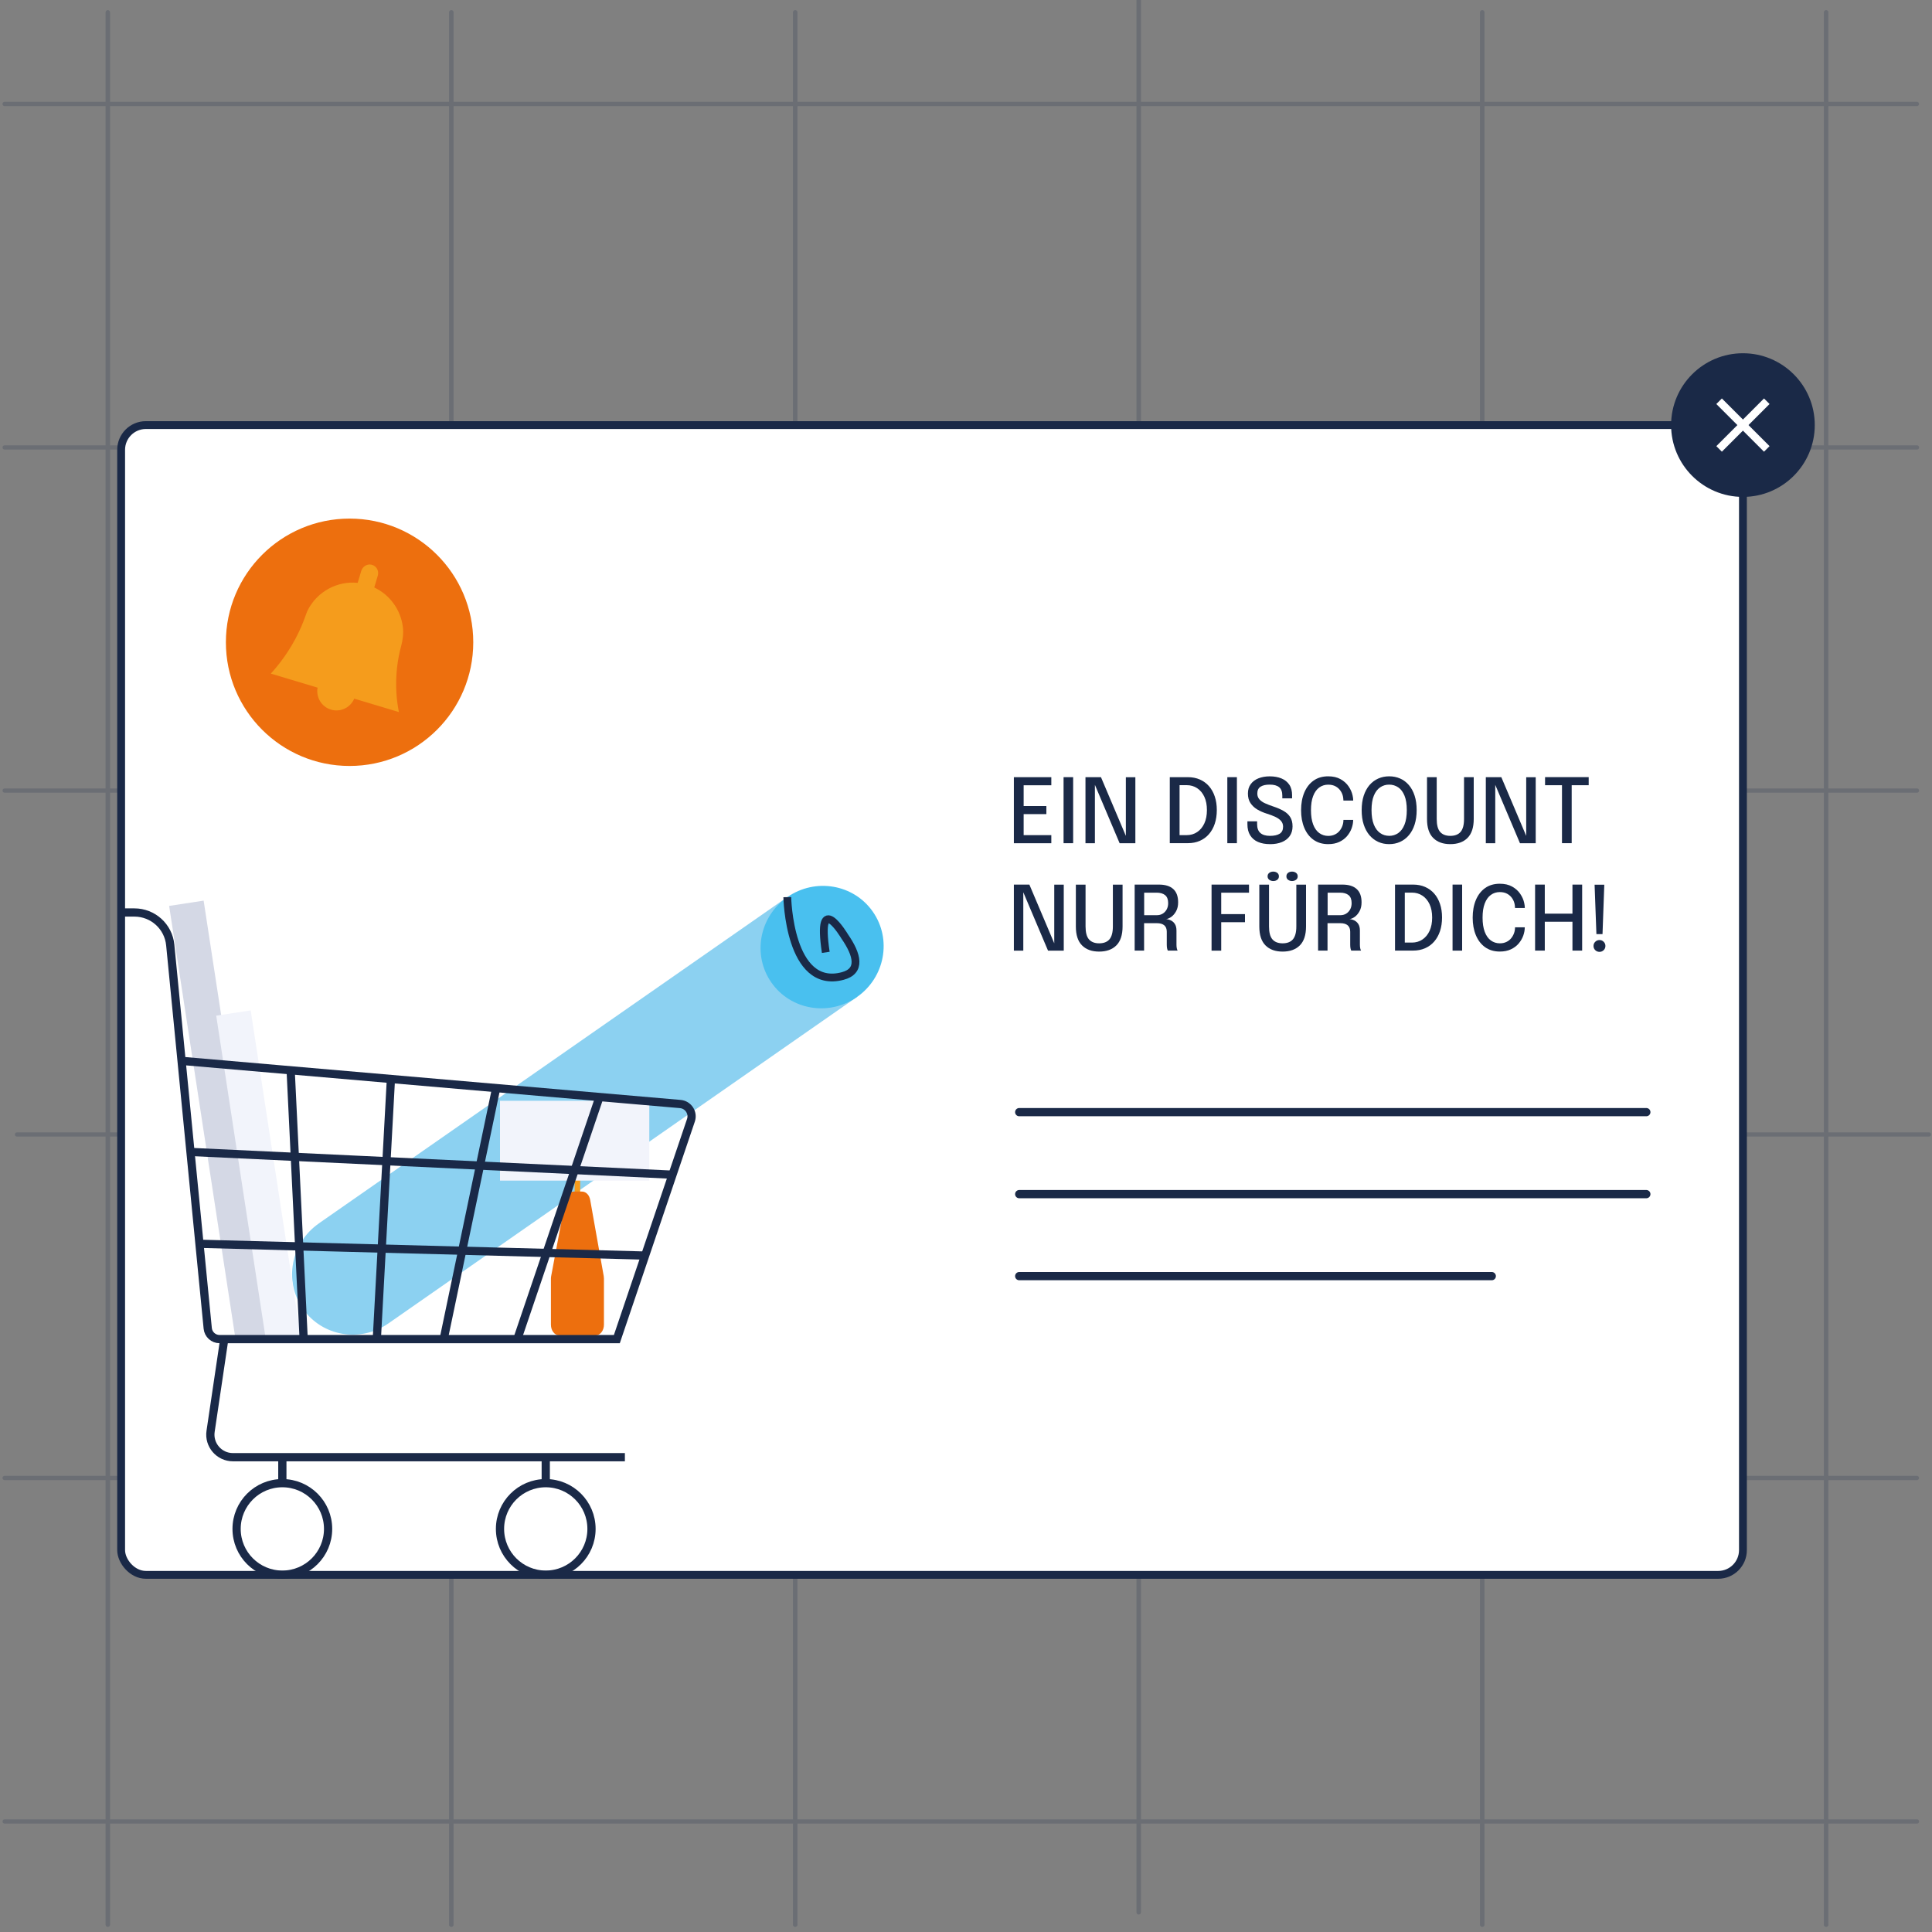 <?xml version="1.0" encoding="UTF-8"?>
<svg xmlns="http://www.w3.org/2000/svg" xmlns:xlink="http://www.w3.org/1999/xlink" viewBox="0 0 500 500">
  <rect x="0" y="0" width="500" height="500" fill="#808080" stroke="none"/>
  <defs>
    <style>
      .cls-1, .cls-2, .cls-3, .cls-4, .cls-5, .cls-6 {
        fill: none;
      }

      .cls-7 {
        fill: #8cd1f1;
      }

      .cls-8 {
        fill: #f59c1c;
      }

      .cls-2 {
        stroke: #1a2a48;
        stroke-width: 1.1px;
      }

      .cls-2, .cls-3, .cls-9, .cls-4, .cls-5, .cls-6 {
        stroke-miterlimit: 10;
      }

      .cls-2, .cls-5 {
        stroke-linecap: round;
      }

      .cls-10 {
        fill: #d4d8e5;
      }

      .cls-3, .cls-9, .cls-5 {
        stroke: #1a2947;
      }

      .cls-3, .cls-5 {
        stroke-width: 2.13px;
      }

      .cls-11 {
        opacity: .2;
      }

      .cls-9 {
        fill: #fff;
      }

      .cls-9, .cls-6 {
        stroke-width: 2.03px;
      }

      .cls-4 {
        stroke: #1a2947;
        stroke-width: 2.02px;
      }

      .cls-12 {
        fill: #1a2947;
      }

      .cls-13 {
        fill: #49c0ef;
      }

      .cls-14 {
        fill: #f2f4fb;
      }

      .cls-15 {
        clip-path: url(#clippath);
      }

      .cls-16 {
        fill: #ed6f0e;
      }

      .cls-6 {
        stroke: #fff;
      }
    </style>
    <clipPath id="clippath">
      <rect class="cls-1" x=".3" y="-.8" width="499.8" height="499.8"/>
    </clipPath>
  </defs>
  <g id="Ebene_1">
    <g class="cls-15">
      <g class="cls-11">
        <path class="cls-2" d="M383.6,3.2v494.9"/>
        <path class="cls-2" d="M294.7,0v494.9"/>
        <path class="cls-2" d="M472.6,3.2v494.9"/>
        <path class="cls-2" d="M205.8,3.2v494.9"/>
        <path class="cls-2" d="M27.9,3.2v494.9"/>
        <path class="cls-2" d="M116.8,3.2v494.9"/>
        <path class="cls-2" d="M496.1,382.5H1.2"/>
        <path class="cls-2" d="M499.2,293.6H4.4"/>
        <path class="cls-2" d="M496.1,471.4H1.2"/>
        <path class="cls-2" d="M496.1,204.6H1.2"/>
        <path class="cls-2" d="M496.1,26.9H1.2"/>
        <path class="cls-2" d="M496.1,115.8H1.2"/>
        <path class="cls-2" d="M383.6,3.2v494.9"/>
        <path class="cls-2" d="M294.7,0v494.9"/>
        <path class="cls-2" d="M472.6,3.2v494.9"/>
        <path class="cls-2" d="M205.8,3.2v494.9"/>
        <path class="cls-2" d="M27.9,3.2v494.9"/>
        <path class="cls-2" d="M116.8,3.2v494.9"/>
      </g>
    </g>
    <g>
      <rect class="cls-9" x="31.35" y="110.01" width="419.72" height="297.56" rx="6.4" ry="6.4"/>
      <g>
        <path class="cls-7" d="M82.51,316.63c-7.25,5.05-9.1,14.94-4.12,22.08,4.98,7.14,14.89,8.84,22.14,3.78l121.24-84.46-18.02-25.87-121.24,84.46Z"/>
        <ellipse class="cls-13" cx="212.76" cy="245.11" rx="16.01" ry="15.76" transform="translate(-101.92 165.59) rotate(-34.86)"/>
        <path class="cls-4" d="M203.75,232.18s.44,24.08,14.31,20.42c4.87-1.28,3.87-5.44.52-10.29,0,0-7.34-12.31-4.87,4.16"/>
      </g>
      <g>
        <rect class="cls-8" x="148.72" y="295.55" width="1.43" height="13.75"/>
        <path class="cls-16" d="M150.64,308.38h-2.2c-.99,0-1.86.87-2.09,2.11l-3.71,19.78c-.04.21-.06.43-.06.65v11.91c0,1.53.96,2.76,2.15,2.76h9.42c1.19,0,2.15-1.24,2.15-2.76v-11.93c0-.21-.02-.41-.05-.61l-3.51-19.76c-.22-1.26-1.09-2.15-2.1-2.15Z"/>
        <rect class="cls-14" x="129.4" y="284.88" width="38.64" height="20.66"/>
      </g>
      <rect class="cls-10" x="52.38" y="233.1" width="9.03" height="114.09" transform="translate(-43.3 11.97) rotate(-8.71)"/>
      <rect class="cls-14" x="62.39" y="261.67" width="9.03" height="85.35" transform="translate(-45.34 13.65) rotate(-8.71)"/>
      <g>
        <path class="cls-3" d="M31.35,236.15h3.43c4.8,0,8.82,3.64,9.28,8.42l9.7,99.2c.15,1.58,1.48,2.79,3.07,2.79h102.81l19.17-56.62c.67-1.97-.69-4.04-2.76-4.22l-129.07-11.17"/>
        <line class="cls-3" x1="166.96" y1="324.94" x2="51.62" y2="321.89"/>
        <line class="cls-3" x1="174.05" y1="304.01" x2="49.3" y2="298.12"/>
        <line class="cls-3" x1="78.59" y1="346.56" x2="75.22" y2="277"/>
        <line class="cls-3" x1="133.89" y1="346.56" x2="155.14" y2="283.91"/>
        <line class="cls-3" x1="114.83" y1="346.56" x2="128.41" y2="281.6"/>
        <line class="cls-3" x1="97.52" y1="346.56" x2="101.17" y2="279.24"/>
        <path class="cls-3" d="M161.72,377.12H60.28c-3.57,0-6.3-3.17-5.78-6.7l3.54-23.86"/>
        <circle class="cls-3" cx="73.07" cy="395.68" r="11.84"/>
        <circle class="cls-3" cx="141.24" cy="395.68" r="11.84"/>
        <line class="cls-3" x1="73.07" y1="383.84" x2="73.07" y2="377.12"/>
        <line class="cls-3" x1="141.24" y1="383.84" x2="141.24" y2="377.12"/>
      </g>
      <g>
        <circle class="cls-16" cx="90.47" cy="166.22" r="32.01"/>
        <path class="cls-8" d="M70.08,174.34c.78-.85,1.57-1.78,2.34-2.78,3.25-4.22,5.36-8.49,6.65-12.19.2-.56.39-1.12.67-1.64,2.47-4.68,7.56-7.42,12.83-6.89l.91-3.05c.33-1.12,1.44-1.89,2.58-1.67,1.31.25,2.09,1.58,1.72,2.83l-.92,3.09c4.09,1.93,6.82,5.8,7.39,10.14.22,1.7,0,3.41-.44,5.06-.88,3.2-1.51,7.39-1.21,12.2.11,1.75.34,3.37.64,4.84l-11.56-3.47c-.99,2.31-3.55,3.58-6.02,2.84-2.47-.74-3.92-3.21-3.47-5.69l-12.1-3.63Z"/>
      </g>
      <g>
        <circle class="cls-12" cx="451.07" cy="110.01" r="18.59"/>
        <g>
          <line class="cls-6" x1="457.24" y1="103.84" x2="444.9" y2="116.18"/>
          <line class="cls-6" x1="457.24" y1="116.18" x2="444.9" y2="103.84"/>
        </g>
      </g>
    </g>
    <line class="cls-5" x1="263.77" y1="287.82" x2="426.07" y2="287.82"/>
    <line class="cls-5" x1="263.77" y1="309.04" x2="426.07" y2="309.04"/>
    <line class="cls-5" x1="263.77" y1="330.26" x2="386.07" y2="330.26"/>
  </g>
  <g id="DE">
    <g>
      <path class="cls-12" d="M263.78,203.21l1.14-1.32v7.51l-.6-.8h6.48v2.09h-6.48l.6-.8v7.57l-1.14-1.32h8.3v2.09h-9.69v-17.09h9.69v2.09h-8.3Z"/>
      <path class="cls-12" d="M275.25,218.22v-17.09h2.48v17.09h-2.48Z"/>
      <path class="cls-12" d="M283.36,218.22h-2.44v-17.09h4.01l6.74,15.9-.3.12v-16.01h2.46v17.09h-4.07l-6.72-15.87.32-.1v15.98Z"/>
      <path class="cls-12" d="M302.74,218.22v-17.09h4.69c1.13,0,2.16.2,3.08.6.92.4,1.7.97,2.36,1.71.65.74,1.16,1.64,1.51,2.69.36,1.05.53,2.22.53,3.52s-.18,2.48-.53,3.53-.86,1.95-1.51,2.7c-.65.75-1.44,1.32-2.36,1.73-.92.4-1.95.6-3.08.6h-4.69ZM305.27,217.45l-1.14-1.32h3c1,0,1.9-.26,2.69-.79.79-.52,1.41-1.27,1.86-2.24.45-.97.67-2.12.67-3.45s-.22-2.49-.67-3.45c-.45-.96-1.07-1.7-1.86-2.22-.79-.52-1.69-.78-2.69-.78h-3l1.14-1.32v15.56Z"/>
      <path class="cls-12" d="M317.63,218.22v-17.09h2.48v17.09h-2.48Z"/>
      <path class="cls-12" d="M328.67,218.46c-1.21,0-2.24-.19-3.11-.57-.87-.38-1.54-.95-2.02-1.72-.48-.77-.71-1.72-.71-2.86v-.75h2.51v.71c0,1.05.28,1.82.85,2.31.56.49,1.39.74,2.47.74s1.95-.19,2.53-.56.87-.98.87-1.81c0-.59-.18-1.09-.54-1.5-.36-.41-.85-.75-1.48-1.05-.63-.29-1.35-.57-2.17-.82-.92-.29-1.75-.65-2.49-1.09-.74-.44-1.33-1-1.77-1.67s-.65-1.48-.65-2.45.24-1.76.72-2.42c.48-.66,1.14-1.17,1.99-1.51s1.82-.52,2.92-.52c1.17,0,2.18.18,3.05.54.87.36,1.54.9,2.03,1.62s.72,1.63.72,2.73v.81h-2.53v-.71c0-1-.27-1.73-.82-2.18s-1.35-.67-2.42-.67-1.83.18-2.39.54c-.56.36-.84.95-.84,1.76,0,.6.18,1.1.54,1.51.36.4.85.75,1.48,1.03.63.29,1.35.56,2.15.83,1.02.34,1.9.72,2.64,1.15.74.42,1.31.95,1.71,1.59.4.63.6,1.43.6,2.4s-.24,1.8-.72,2.49c-.48.69-1.16,1.21-2.03,1.57-.87.36-1.9.54-3.09.54Z"/>
      <path class="cls-12" d="M350.2,212.17c0,.71-.13,1.43-.39,2.17-.26.73-.66,1.41-1.19,2.04-.53.63-1.21,1.13-2.02,1.51-.81.38-1.76.57-2.86.57-1.49,0-2.76-.38-3.81-1.13-1.05-.75-1.84-1.79-2.39-3.11-.55-1.32-.82-2.83-.82-4.54s.27-3.23.82-4.55c.55-1.32,1.35-2.35,2.39-3.1,1.05-.75,2.32-1.12,3.81-1.12,1.24,0,2.3.24,3.18.73.88.49,1.58,1.11,2.1,1.88s.87,1.56,1.04,2.39c.1.45.15.87.15,1.27h-2.53c0-.22-.02-.45-.06-.71-.08-.62-.29-1.19-.62-1.7-.33-.52-.76-.93-1.31-1.24-.54-.31-1.2-.46-1.95-.46-.88,0-1.66.25-2.33.74-.67.49-1.2,1.23-1.57,2.21-.38.98-.56,2.21-.56,3.67s.19,2.68.56,3.67c.37.98.9,1.73,1.57,2.22s1.45.75,2.33.75c.64,0,1.21-.12,1.69-.35.49-.23.9-.54,1.23-.94.33-.39.58-.84.76-1.33s.26-1,.26-1.53h2.53Z"/>
      <path class="cls-12" d="M359.51,218.46c-1.02,0-1.96-.19-2.82-.58s-1.61-.96-2.26-1.71c-.64-.75-1.14-1.68-1.5-2.77-.36-1.09-.53-2.34-.53-3.74s.18-2.65.53-3.74c.36-1.08.86-2,1.5-2.75.65-.75,1.4-1.31,2.27-1.69.86-.38,1.8-.57,2.82-.57s1.96.19,2.83.57c.87.38,1.62.95,2.26,1.69.64.75,1.14,1.66,1.49,2.75.36,1.09.53,2.33.53,3.74s-.18,2.64-.53,3.74c-.35,1.09-.86,2.02-1.5,2.77-.64.75-1.4,1.32-2.26,1.71-.87.39-1.81.58-2.83.58ZM359.51,216.32c.87,0,1.65-.24,2.35-.72.69-.48,1.23-1.21,1.63-2.2.39-.98.59-2.23.59-3.75s-.2-2.77-.6-3.74c-.4-.97-.94-1.69-1.63-2.15s-1.47-.7-2.34-.7-1.63.23-2.32.7-1.24,1.18-1.64,2.15c-.4.97-.6,2.22-.6,3.74s.2,2.77.6,3.76c.4.98.95,1.71,1.64,2.19s1.47.71,2.32.71Z"/>
      <path class="cls-12" d="M381.4,211.96c0,2.19-.54,3.83-1.61,4.9-1.07,1.07-2.56,1.6-4.45,1.6s-3.36-.53-4.43-1.6c-1.07-1.07-1.6-2.7-1.6-4.9v-10.83h2.51v10.82c0,1.54.29,2.66.88,3.34s1.47,1.03,2.64,1.03,2.07-.34,2.66-1.03.89-1.8.89-3.34v-10.82h2.51v10.83Z"/>
      <path class="cls-12" d="M386.97,218.22h-2.44v-17.09h4.01l6.74,15.9-.3.12v-16.01h2.46v17.09h-4.07l-6.72-15.87.32-.1v15.98Z"/>
      <path class="cls-12" d="M411.14,203.21h-5.18l.79-1.32v16.32h-2.51v-16.32l.87,1.32h-5.25v-2.09h11.29v2.09Z"/>
      <path class="cls-12" d="M264.83,246.02h-2.44v-17.09h4.01l6.74,15.9-.3.12v-16.01h2.46v17.09h-4.07l-6.72-15.87.32-.1v15.98Z"/>
      <path class="cls-12" d="M290.52,239.77c0,2.19-.54,3.83-1.61,4.9-1.07,1.07-2.56,1.6-4.45,1.6s-3.36-.53-4.43-1.6c-1.07-1.07-1.6-2.7-1.6-4.9v-10.83h2.51v10.82c0,1.54.29,2.66.88,3.34s1.47,1.03,2.64,1.03,2.07-.34,2.66-1.03.89-1.8.89-3.34v-10.82h2.51v10.83Z"/>
      <path class="cls-12" d="M293.65,246.02v-17.09h6.26c1.65,0,2.89.38,3.73,1.15.84.76,1.26,1.91,1.26,3.44,0,.9-.17,1.66-.52,2.29-.34.63-.76,1.12-1.24,1.47-.48.34-.94.54-1.36.58.43.03.85.15,1.26.35.41.2.75.51,1.02.93.27.42.41.98.41,1.69v3.67c0,.35.03.66.09.94.06.28.13.47.21.57h-2.54c-.07-.12-.13-.31-.19-.58-.05-.27-.08-.58-.08-.94v-3.37c0-.73-.22-1.28-.65-1.65-.44-.37-1.07-.55-1.91-.55h-3.99l.68-.89v7.98h-2.46ZM296.1,237.83l-.68-.98h4.01c.54,0,1.03-.13,1.46-.39s.78-.62,1.04-1.09.39-1.01.39-1.64c0-.94-.26-1.63-.78-2.06s-1.26-.65-2.22-.65h-3.95l.74-.96v7.77Z"/>
      <path class="cls-12" d="M314.92,231.02l1.13-1.32v7.6l-.79-.72h6.94v2.09h-6.94l.79-.76v8.12h-2.5v-17.09h9.69v2.09h-8.32Z"/>
      <path class="cls-12" d="M338,239.77c0,2.19-.54,3.83-1.61,4.9-1.07,1.07-2.56,1.6-4.45,1.6s-3.36-.53-4.43-1.6c-1.07-1.07-1.6-2.7-1.6-4.9v-10.83h2.51v10.82c0,1.54.29,2.66.88,3.34s1.47,1.03,2.64,1.03,2.07-.34,2.66-1.03.89-1.8.89-3.34v-10.82h2.51v10.83ZM329.52,228.01c-.39,0-.74-.11-1.03-.32-.29-.22-.44-.52-.44-.9s.15-.69.44-.9c.29-.22.64-.32,1.03-.32s.74.11,1.03.32c.29.22.43.52.43.9s-.14.69-.43.9c-.29.22-.63.32-1.03.32ZM334.38,228.01c-.39,0-.74-.11-1.03-.32-.29-.22-.43-.52-.43-.9s.15-.69.43-.9c.29-.22.63-.32,1.03-.32s.74.11,1.03.32c.29.22.44.52.44.9s-.15.69-.44.9-.64.32-1.03.32Z"/>
      <path class="cls-12" d="M341.12,246.02v-17.09h6.26c1.65,0,2.89.38,3.73,1.15.84.76,1.26,1.91,1.26,3.44,0,.9-.17,1.66-.52,2.29-.34.63-.76,1.12-1.24,1.47-.48.34-.94.54-1.36.58.43.03.85.15,1.26.35.41.2.75.51,1.02.93.27.42.41.98.41,1.69v3.67c0,.35.03.66.09.94.06.28.13.47.21.57h-2.54c-.07-.12-.13-.31-.19-.58-.05-.27-.08-.58-.08-.94v-3.37c0-.73-.22-1.28-.65-1.65-.44-.37-1.07-.55-1.91-.55h-3.99l.68-.89v7.98h-2.46ZM343.58,237.83l-.68-.98h4.01c.54,0,1.03-.13,1.46-.39s.78-.62,1.04-1.09.39-1.01.39-1.64c0-.94-.26-1.63-.78-2.06s-1.26-.65-2.22-.65h-3.95l.74-.96v7.77Z"/>
      <path class="cls-12" d="M361.03,246.02v-17.09h4.69c1.13,0,2.16.2,3.08.6.92.4,1.7.97,2.36,1.71.65.74,1.16,1.64,1.51,2.69.36,1.05.53,2.22.53,3.52s-.18,2.48-.53,3.53-.86,1.95-1.51,2.7c-.65.75-1.44,1.32-2.36,1.73-.92.4-1.95.6-3.08.6h-4.69ZM363.56,245.26l-1.14-1.32h3c1,0,1.9-.26,2.69-.79.79-.52,1.41-1.27,1.86-2.24.45-.97.67-2.12.67-3.45s-.22-2.49-.67-3.45c-.45-.96-1.07-1.7-1.86-2.22-.79-.52-1.69-.78-2.69-.78h-3l1.14-1.32v15.56Z"/>
      <path class="cls-12" d="M375.92,246.02v-17.09h2.48v17.09h-2.48Z"/>
      <path class="cls-12" d="M394.61,239.97c0,.71-.13,1.43-.39,2.17-.26.73-.66,1.41-1.19,2.04-.53.63-1.21,1.13-2.02,1.51-.81.38-1.76.57-2.86.57-1.49,0-2.76-.38-3.81-1.13-1.05-.75-1.84-1.79-2.39-3.11-.55-1.32-.82-2.83-.82-4.54s.27-3.23.82-4.55c.55-1.32,1.35-2.35,2.39-3.1,1.05-.75,2.32-1.12,3.81-1.12,1.24,0,2.3.24,3.18.73.88.49,1.58,1.11,2.1,1.88s.87,1.56,1.04,2.39c.1.45.15.87.15,1.27h-2.53c0-.22-.02-.45-.06-.71-.08-.62-.29-1.19-.62-1.7-.33-.52-.76-.93-1.31-1.24-.54-.31-1.2-.46-1.95-.46-.88,0-1.66.25-2.33.74-.67.49-1.2,1.23-1.57,2.21-.38.98-.56,2.21-.56,3.67s.19,2.68.56,3.67c.37.98.9,1.73,1.57,2.22s1.45.75,2.33.75c.64,0,1.21-.12,1.69-.35.49-.23.9-.54,1.23-.94.33-.39.58-.84.76-1.33s.26-1,.26-1.53h2.53Z"/>
      <path class="cls-12" d="M409.46,228.93v17.09h-2.51v-8.49l1.14,1.02h-9.43l1.13-1.01v8.48h-2.51v-17.09h2.51v8.57l-1.13-1.05h9.43l-1.14,1.05v-8.57h2.51Z"/>
      <path class="cls-12" d="M413.95,246.34c-.43,0-.8-.15-1.1-.44-.3-.29-.45-.66-.45-1.09s.15-.79.45-1.08c.3-.3.66-.45,1.1-.45s.78.15,1.08.45.45.66.45,1.08-.15.8-.45,1.09-.66.44-1.08.44ZM415.19,228.96l-.46,12.79h-1.58l-.47-12.79h2.51Z"/>
    </g>
  </g>
</svg>